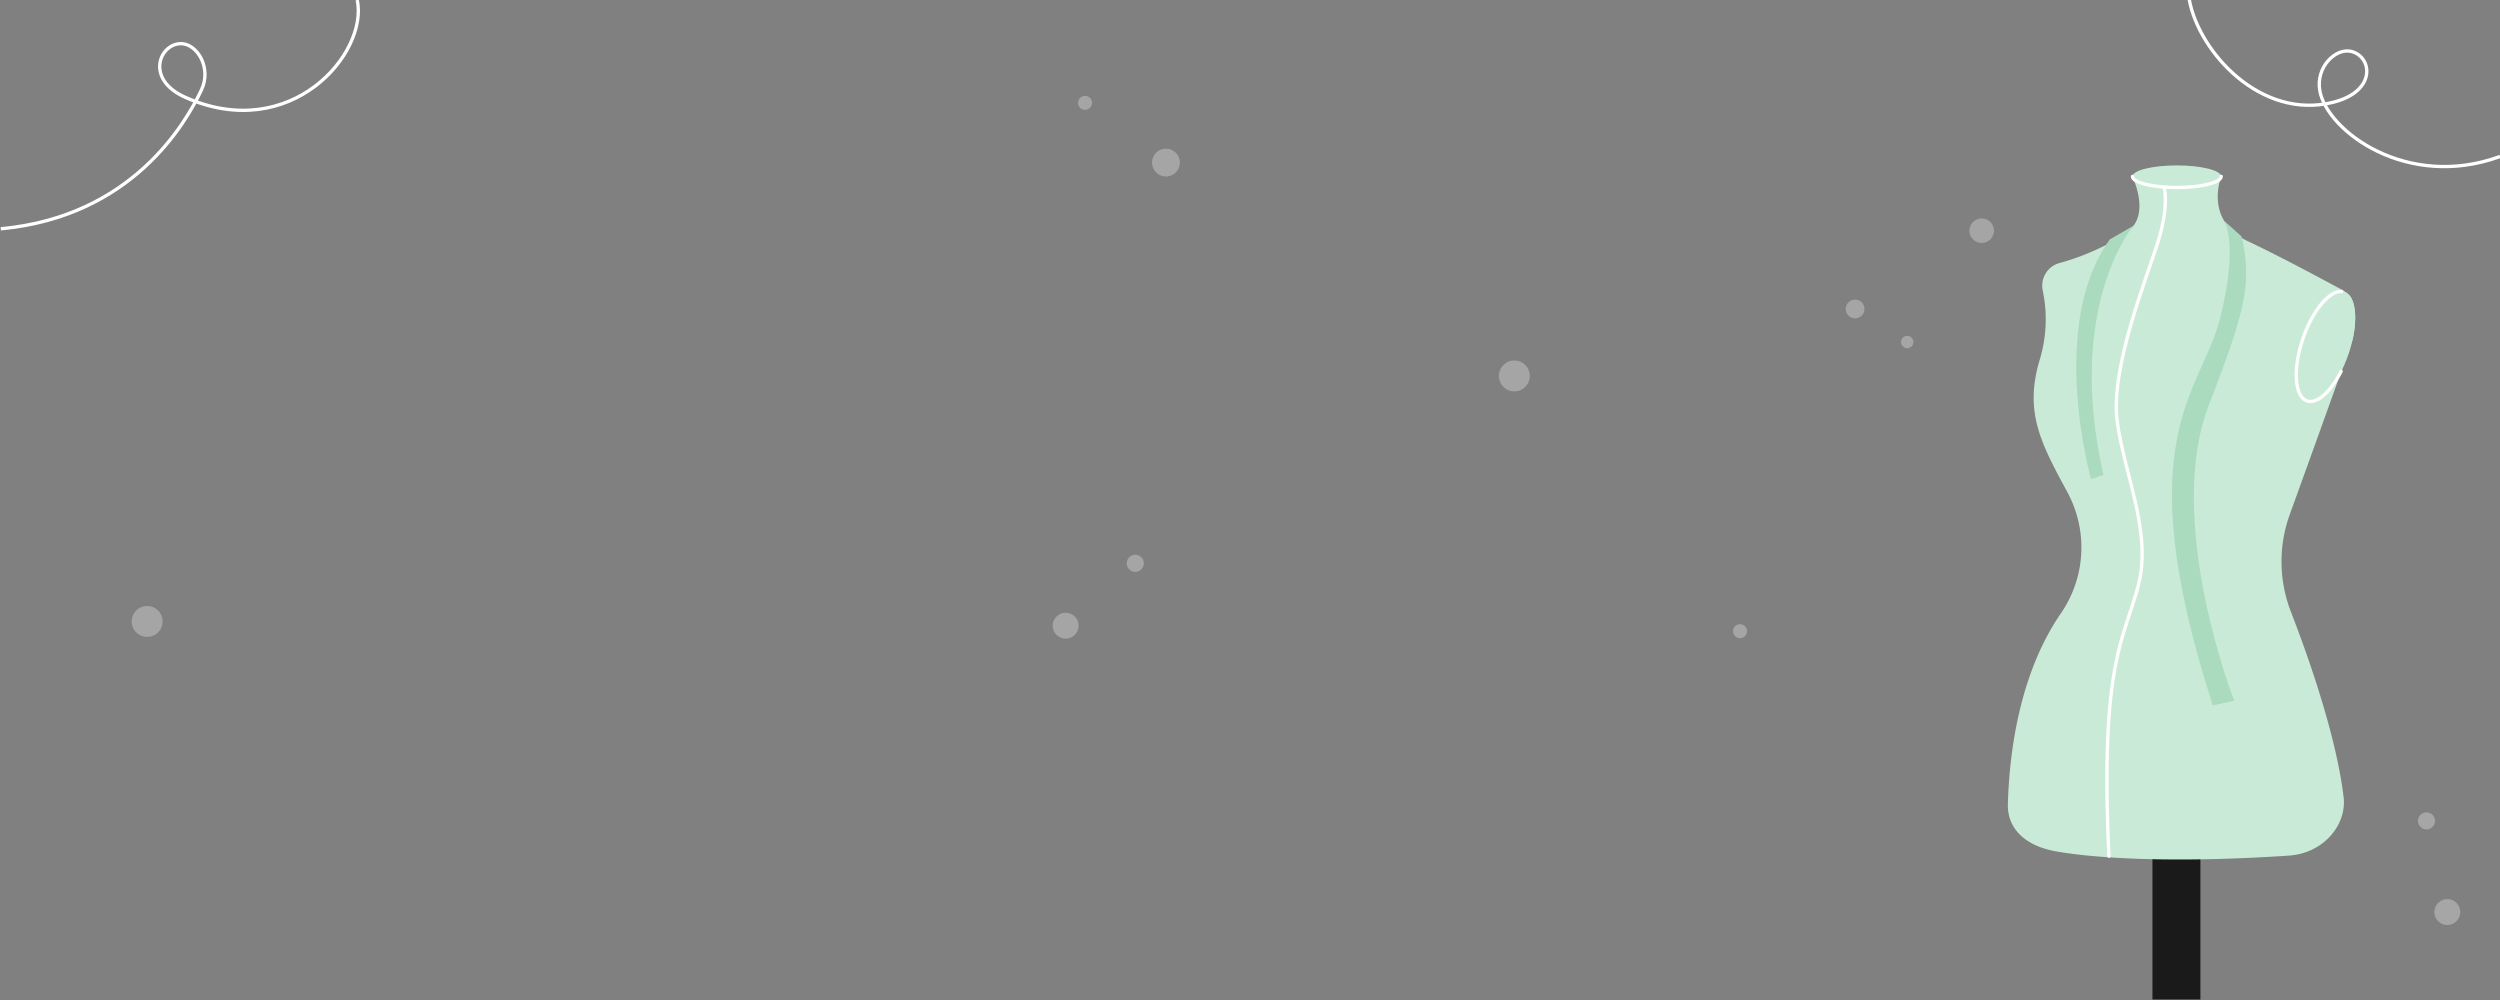 <svg xmlns="http://www.w3.org/2000/svg" xmlns:xlink="http://www.w3.org/1999/xlink" width="1500" height="600" viewBox="0 0 1500 600"><rect x="0" y="0" width="1500" height="600" fill="#808080" stroke="none"/><defs><clipPath id="clip-path"><rect id="Rectangle_1665" data-name="Rectangle 1665" width="1500" height="600" rx="20" transform="translate(50 100)" fill="#e2725b"></rect></clipPath><clipPath id="clip-path-2"><rect id="Rectangle_11" data-name="Rectangle 11" width="384.639" height="678.452" transform="translate(940.741 52.936)" fill="none"></rect></clipPath></defs><g id="Groupe_de_masques_1" data-name="Groupe de masques 1" transform="translate(-50 -100)" clip-path="url(#clip-path)"><g id="Groupe_235" data-name="Groupe 235"><g id="Groupe_18" data-name="Groupe 18" transform="translate(-9389.061 12212.291)"><rect id="Rectangle_10" data-name="Rectangle 10" width="28.776" height="111.053" transform="translate(10730.534 -11623.685)" fill="#1a1a1a"></rect><g id="Groupe_11" data-name="Groupe 11" transform="translate(9555 -12176.02)"><g id="Groupe_10" data-name="Groupe 10" clip-path="url(#clip-path-2)"><path id="Trac&#xE9;_113" data-name="Trac&#xE9; 113" d="M1257.941,372.365a83.1,83.1,0,0,0,.636,58.342c11.272,29.135,27.346,75.274,31.66,111.395,1.935,16.222-11.718,33.581-32.91,34.994-98.279,6.552-140.864-2.79-140.864-2.79-16.264-3.12-28.121-12.673-27.678-28.241.857-29.982,6.626-77.78,31.844-114.38a69.643,69.643,0,0,0,4.608-71.228c-.313-.6-.627-1.2-.958-1.806-15.632-28.923-25.8-47.688-16.416-78.961a83.671,83.671,0,0,0,1.835-41.66,14.111,14.111,0,0,1,10.258-16.553c17.53-4.637,38.711-15.134,44.195-22.314,8.442-11.042-.775-29.706-.775-29.706l53.283.728s-10.286,25.853,16.295,38.36c16.931,7.964,40.831,20.683,55.955,28.877a18.571,18.571,0,0,1,2.572,1.677c.009,0,.018.009.028.009a18.828,18.828,0,0,1,2.995,2.876c3.069,4.876,3.539,14.314,1.208,25.143-1.991,5.669-4.305,12.194-6.821,19.245-9.586,26.913-22.111,61.578-30.95,85.993" fill="#caead8"></path><path id="Trac&#xE9;_114" data-name="Trac&#xE9; 114" d="M1216.776,169.629c0,3.675-11.919,6.654-26.622,6.654s-26.622-2.979-26.622-6.654,11.919-6.654,26.622-6.654,26.622,2.979,26.622,6.654" fill="#caead8"></path><path id="Trac&#xE9;_115" data-name="Trac&#xE9; 115" d="M1216.776,169.579c0,3.675-11.919,6.654-26.622,6.654s-26.622-2.979-26.622-6.654" fill="none" stroke="#fff" stroke-linecap="round" stroke-miterlimit="10" stroke-width="2"></path><path id="Trac&#xE9;_116" data-name="Trac&#xE9; 116" d="M1295.712,267.127a82.6,82.6,0,0,1-2.516,9,78.959,78.959,0,0,1-4.305,10.24c-6.23,12.286-14.5,19.834-20.49,17.788-7.529-2.571-8.635-19.291-2.469-37.346s17.273-30.6,24.8-28.029a6.525,6.525,0,0,1,.747.314c.01,0,.019.009.028.009a7.676,7.676,0,0,1,2.995,2.876c3.07,4.875,3.54,14.313,1.208,25.143" fill="#caead8"></path><path id="Trac&#xE9;_117" data-name="Trac&#xE9; 117" d="M1288.754,286.509c-6.231,12.286-14.5,19.835-20.489,17.789-7.531-2.572-8.636-19.291-2.47-37.347,5.781-16.919,15.9-29.009,23.351-28.336" fill="none" stroke="#fff" stroke-linecap="round" stroke-miterlimit="10" stroke-width="2"></path><path id="Trac&#xE9;_118" data-name="Trac&#xE9; 118" d="M1182.625,176.5s2.92,10.219-3.406,31.144-29.2,76.4-24.818,109,20.925,66.181,12.652,98.3-23.129,45.672-17.632,162.482" fill="none" stroke="#fff" stroke-linecap="round" stroke-miterlimit="10" stroke-width="2"></path><path id="Trac&#xE9;_119" data-name="Trac&#xE9; 119" d="M1138.662,351.192s-26.077-92.2,11.255-143.792l14.233-8.238s-41.078,48.086-18.009,149.593Z" fill="#abdbbf"></path><path id="Trac&#xE9;_120" data-name="Trac&#xE9; 120" d="M1218.5,196.149s8.965,13.118-2.317,58.246-56.483,71.618-4.444,232.593l12.844-2.852S1182.233,376.111,1209.6,306.1c23.264-59.516,25.221-73.777,19.5-100.383Z" fill="#abdbbf"></path></g></g></g><path id="Trac&#xE9;_134" data-name="Trac&#xE9; 134" d="M1170.541,22.307c5.746,31.383,43.05,72.448,86.443,61.429,26.131-6.635,23.288-27.353,10.775-30.47-9.236-2.3-21.51,9.212-18.893,23.679,4.342,24.011,52.3,59.749,108.112,39.356" transform="translate(193.047 77.598)" fill="none" stroke="#fff" stroke-miterlimit="10" stroke-width="2"></path><path id="Trac&#xE9;_135" data-name="Trac&#xE9; 135" d="M350.017,6.227c6.776,31.986-39.867,86.493-103.1,58.421-24.643-10.939-15.352-32.479-2.459-32.226,9.516.187,18.364,14.5,12.066,27.785-9.355,19.736-41.4,75.979-120.385,83.3" transform="translate(-85.671 93.773)" fill="none" stroke="#fff" stroke-miterlimit="10" stroke-width="2"></path><g id="Groupe_19" data-name="Groupe 19" transform="translate(-9199 12275.664)" opacity="0.296"><path id="Trac&#xE9;_125" data-name="Trac&#xE9; 125" d="M915.661,188.741a5.609,5.609,0,1,1-5.609-5.609,5.609,5.609,0,0,1,5.609,5.609" transform="translate(9452 -12179.02)" fill="#fff"></path><path id="Trac&#xE9;_126" data-name="Trac&#xE9; 126" d="M993.358,141.776A7.358,7.358,0,1,1,986,134.418a7.358,7.358,0,0,1,7.358,7.358" transform="translate(9452 -12179.02)" fill="#fff"></path><path id="Trac&#xE9;_128" data-name="Trac&#xE9; 128" d="M714.868,228.915a9.268,9.268,0,1,1-9.268-9.268,9.268,9.268,0,0,1,9.268,9.268" transform="translate(9452 -12179.02)" fill="#fff"></path><path id="Trac&#xE9;_131" data-name="Trac&#xE9; 131" d="M504.907,100.908a8.33,8.33,0,1,1-8.33-8.33,8.33,8.33,0,0,1,8.33,8.33" transform="translate(9452 -12179.02)" fill="#fff"></path><path id="Trac&#xE9;_132" data-name="Trac&#xE9; 132" d="M452.207,65.072a4.191,4.191,0,1,1-4.191-4.192,4.191,4.191,0,0,1,4.191,4.192" transform="translate(9452 -12179.02)" fill="#fff"></path><path id="Trac&#xE9;_133" data-name="Trac&#xE9; 133" d="M945.034,208.572a3.7,3.7,0,1,1-3.7-3.7,3.7,3.7,0,0,1,3.7,3.7" transform="translate(9452 -12179.02)" fill="#fff"></path><path id="Trac&#xE9;_136" data-name="Trac&#xE9; 136" d="M452.207,65.072a4.191,4.191,0,1,1-4.191-4.192,4.191,4.191,0,0,1,4.191,4.192" transform="translate(9845 -11862.02)" fill="#fff"></path></g><g id="Groupe_20" data-name="Groupe 20" transform="translate(-9482 12045)" opacity="0.296"><path id="Trac&#xE9;_127" data-name="Trac&#xE9; 127" d="M177.555,606.881a9.267,9.267,0,1,1-9.268-9.268,9.267,9.267,0,0,1,9.268,9.268" transform="translate(9452 -12179.02)" fill="#fff"></path><path id="Trac&#xE9;_129" data-name="Trac&#xE9; 129" d="M724.073,615.618a7.761,7.761,0,1,1,1.495-10.874,7.761,7.761,0,0,1-1.495,10.874" transform="translate(9452 -12179.02)" fill="#fff"></path><path id="Trac&#xE9;_130" data-name="Trac&#xE9; 130" d="M764.257,576.084a5.123,5.123,0,1,1,.987-7.177,5.122,5.122,0,0,1-.987,7.177" transform="translate(9452 -12179.02)" fill="#fff"></path></g><g id="Groupe_21" data-name="Groupe 21" transform="translate(-2 74)" opacity="0.3"><path id="Trac&#xE9;_129-2" data-name="Trac&#xE9; 129" d="M724.073,615.618a7.761,7.761,0,1,1,1.495-10.874,7.761,7.761,0,0,1-1.495,10.874" transform="matrix(0.485, -0.875, 0.875, 0.485, 638.242, 907.12)" fill="#fff"></path><path id="Trac&#xE9;_130-2" data-name="Trac&#xE9; 130" d="M764.257,576.084a5.123,5.123,0,1,1,.987-7.177,5.122,5.122,0,0,1-.987,7.177" transform="matrix(0.485, -0.875, 0.875, 0.485, 638.242, 907.12)" fill="#fff"></path></g></g></g></svg>